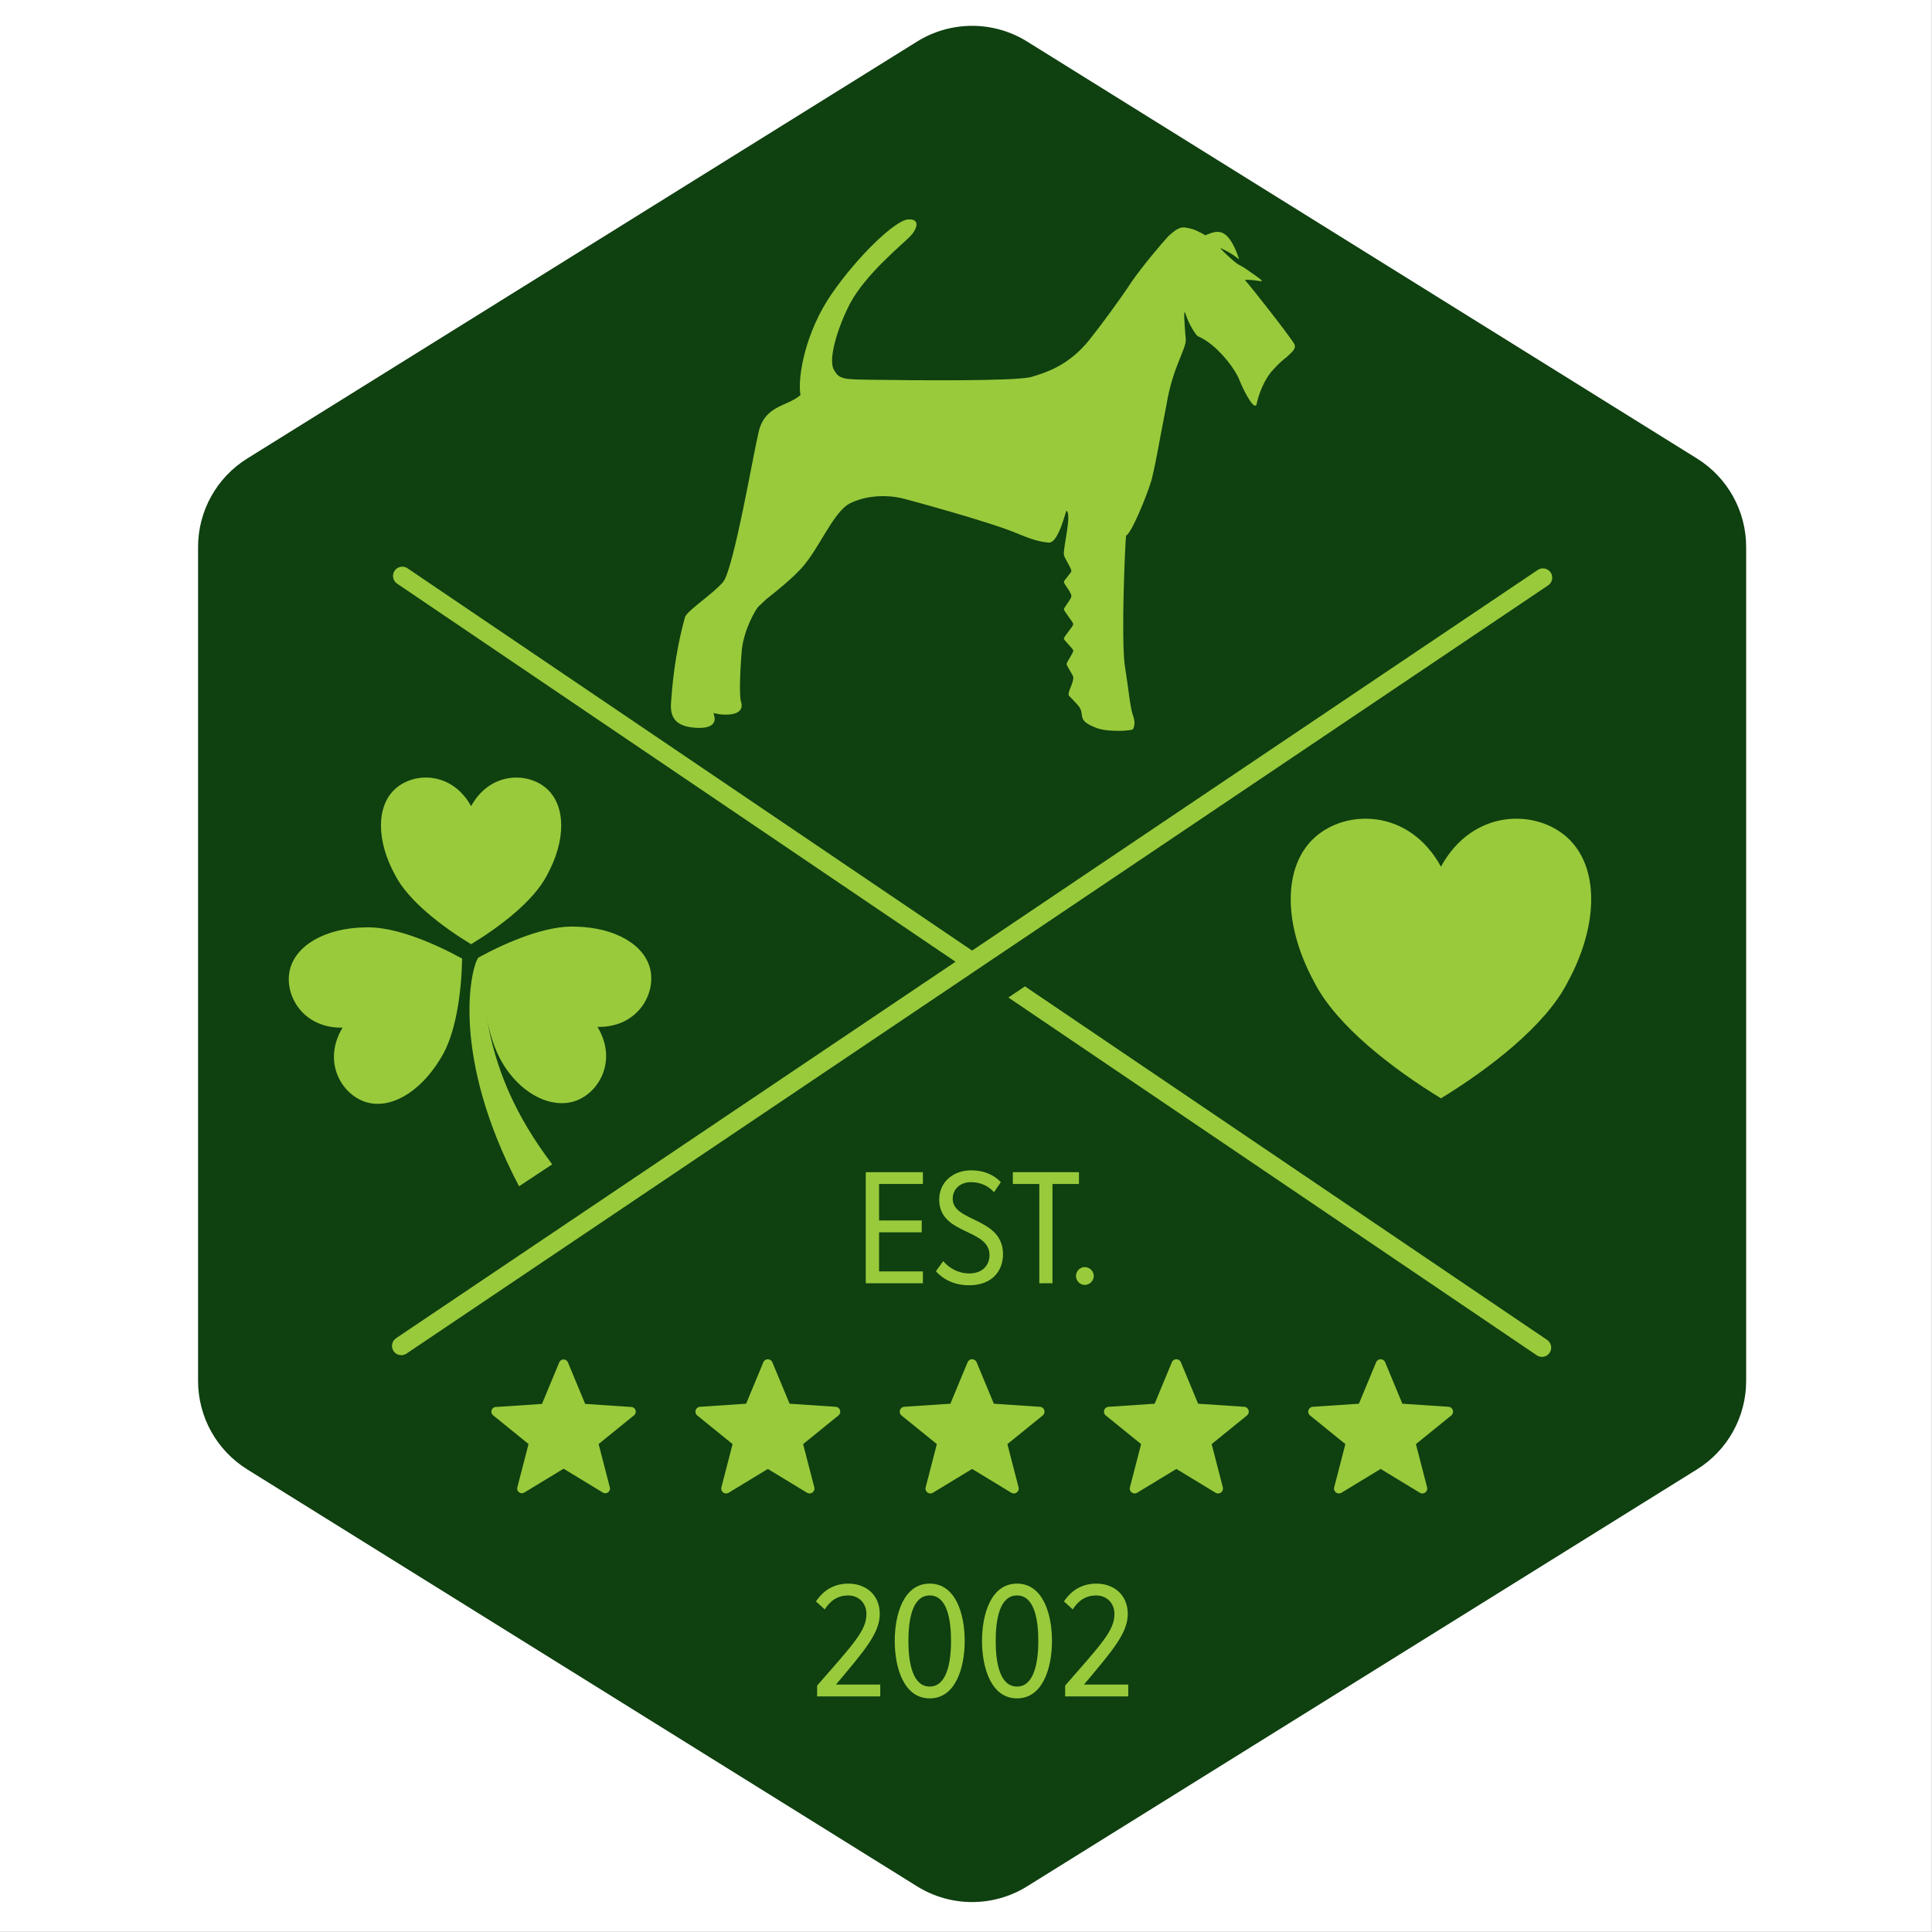 <?xml version="1.0" encoding="UTF-8"?>
<svg data-bbox="0 0 4670.55 4670.55" xmlns="http://www.w3.org/2000/svg" viewBox="0 0 4671 4671" fill-rule="evenodd" clip-rule="evenodd" stroke-linejoin="round" stroke-miterlimit="2" data-type="ugc">
    <rect x="0" y="0" width="4671" height="4671" fill="#808080" stroke="none"/>
    <g>
        <path fill="#ffffff" d="M4670.55 0v4670.55H0V0z"/>
        <path d="m2483.36 100.492 1619.58 1008.12c73.857 45.972 118.756 126.808 118.756 213.803v2016.24c0 86.996-44.899 167.831-118.756 213.804l-1619.58 1008.12c-81.475 50.714-184.693 50.714-266.168 0l-1619.58-1008.12c-73.856-45.973-118.755-126.808-118.755-213.804v-2016.24c0-86.995 44.899-167.831 118.755-213.803l1619.58-1008.12c81.475-50.715 184.693-50.715 266.168 0" fill="#0f4010"/>
        <path d="M2348.34 2353.68 982.73 3272.624c-10.286 6.922-24.257 4.19-31.178-6.096-6.922-10.286-4.19-24.256 6.095-31.177l1352.53-910.141-1350.14-914.163c-10.244-6.937-12.93-20.886-5.994-31.131 6.937-10.245 20.886-12.93 31.131-5.994l1365.11 924.299 1367.56-920.255c10.286-6.921 24.257-4.19 31.178 6.096 6.922 10.286 4.19 24.256-6.096 31.178l-1318.36 887.152-.024-.035-76.225 51.274.033.049Zm129.757 31.084 1262.44 854.779c10.244 6.937 12.93 20.886 5.994 31.131-6.937 10.245-20.886 12.931-31.131 5.994l-1277.42-864.921 40.115-26.983Z" fill="#99ca3c"/>
        <path d="M3483.8 2095.35c76.471-140.013 229.412-140.013 305.883-70.007 76.474 70.007 76.474 210.02 0 350.033-53.53 105.01-191.176 210.02-305.883 280.026-114.706-70.006-252.353-175.016-305.883-280.026-76.47-140.013-76.47-280.026 0-350.033 76.471-70.006 229.413-70.006 305.883 70.007" fill="#99ca3c"/>
        <path d="M1138.95 1949.05c45.873-83.449 137.621-83.449 183.495-41.724 45.875 41.724 45.875 125.174 0 208.623-32.112 62.586-114.685 125.173-183.495 166.898-68.811-41.725-151.384-104.312-183.496-166.898-45.873-83.449-45.873-166.899 0-208.623 45.874-41.725 137.622-41.725 183.496 41.724" fill="#99ca3c"/>
        <path d="M828.285 2484.51c-95.206 1.997-141.079-77.458-127.882-138.049s85.466-102.316 180.673-104.311c70.258-3.484 165.746 36.733 236.286 75.462-1.73 80.454-14.645 183.258-52.791 242.361-49.332 81.452-121.601 123.177-180.673 104.311-59.071-18.866-104.945-98.321-55.613-179.774" fill="#99ca3c"/>
        <path d="M1444.51 2482.7c95.206 1.997 141.08-77.458 127.882-138.049-13.196-60.591-85.466-102.316-180.672-104.311-70.258-3.484-165.746 36.733-236.286 75.462 8.412 75.415 19.644 179.488 52.791 242.361 44.227 83.891 121.601 123.177 180.672 104.311 59.072-18.866 104.945-98.321 55.613-179.774" fill="#99ca3c"/>
        <path d="M2128.2 4101.34v-28.591h-107.116c71.276-84.565 105.908-125.237 105.908-170.741 0-46.712-34.229-73.29-75.706-73.29-34.229 0-60.404 15.705-78.525 43.088l21.343 19.329c12.886-21.343 31.812-33.826 56.779-33.826 22.954 0 43.894 16.108 43.894 45.101 0 39.464-31.41 72.485-119.197 172.755v26.175z" fill="#99ca3c" fill-rule="nonzero"/>
        <path d="M2247.79 4106.17c62.82 0 84.565-74.498 84.565-138.928 0-64.834-21.745-138.526-84.565-138.526s-84.565 73.692-84.565 138.526c0 64.43 21.745 138.928 84.565 138.928m0-28.591c-41.477 0-51.544-57.585-51.544-110.337 0-53.156 10.067-109.935 51.544-109.935s51.545 56.779 51.545 109.935c0 52.752-10.47 110.337-51.545 110.337" fill="#99ca3c" fill-rule="nonzero"/>
        <path d="M2458.8 4106.17c62.82 0 84.565-74.498 84.565-138.928 0-64.834-21.745-138.526-84.565-138.526s-84.565 73.692-84.565 138.526c0 64.43 21.745 138.928 84.565 138.928m0-28.591c-41.477 0-51.544-57.585-51.544-110.337 0-53.156 10.067-109.935 51.544-109.935s51.545 56.779 51.545 109.935c0 52.752-10.47 110.337-51.545 110.337" fill="#99ca3c" fill-rule="nonzero"/>
        <path d="M2727.8 4101.34v-28.591h-107.116c71.276-84.565 105.908-125.237 105.908-170.741 0-46.712-34.229-73.29-75.706-73.29-34.229 0-60.404 15.705-78.525 43.088l21.343 19.329c12.886-21.343 31.812-33.826 56.779-33.826 22.953 0 43.893 16.108 43.893 45.101 0 39.464-31.41 72.485-119.196 172.755v26.175z" fill="#99ca3c" fill-rule="nonzero"/>
        <path d="M2231.28 3102.54v-28.591h-105.908v-94.633h103.089v-28.591h-103.089v-88.189h105.908v-28.591h-138.123v268.595z" fill="#99ca3c" fill-rule="nonzero"/>
        <path d="M2343.23 3107.37c55.974 0 81.746-35.437 81.746-74.9 0-89.8-121.612-77.317-121.612-134.097 0-24.161 18.926-40.269 43.893-40.269 21.343 0 41.074 7.652 55.974 24.162l16.51-24.162c-17.315-18.523-41.88-28.591-71.679-28.591-44.698 0-77.316 29.397-77.316 70.471 0 86.579 121.612 69.263 121.612 134.499 0 22.953-15.302 44.296-49.128 44.296-26.578 0-49.128-13.289-62.82-29.799l-17.718 24.564c18.524 20.537 45.504 33.826 80.538 33.826" fill="#99ca3c" fill-rule="nonzero"/>
        <path d="M2544.58 3102.54v-240.004h64.028v-28.591H2448.74v28.591h64.028v240.004z" fill="#99ca3c" fill-rule="nonzero"/>
        <path d="M2622.7 3106.56c11.678 0 21.745-10.068 21.745-21.746 0-11.275-10.067-21.342-21.745-21.342s-21.343 10.067-21.343 21.342c0 11.678 9.664 21.746 21.343 21.746" fill="#99ca3c" fill-rule="nonzero"/>
        <path d="m1373.05 3293.81 41.735 100.454 111.694 7.429a11.343 11.343 0 0 1 6.391 20.129l-85.589 69.403 27.108 104.774a11.342 11.342 0 0 1-16.868 12.537l-94.946-57.646-94.947 57.646a11.342 11.342 0 0 1-16.868-12.537l27.108-104.774-85.589-69.403a11.344 11.344 0 0 1 6.391-20.129l111.694-7.429 41.735-100.454a11.345 11.345 0 0 1 20.951 0" fill="#99ca3c"/>
        <path d="m3348.92 3293.62 41.618 100.17 111.387 7.408a11.84 11.84 0 0 1 6.67 21.009l-85.341 69.203 27.028 104.465a11.839 11.839 0 0 1-17.606 13.085l-94.689-57.49-94.689 57.49a11.838 11.838 0 0 1-17.605-13.085l27.028-104.465-85.342-69.203a11.84 11.84 0 0 1-3.827-12.779 11.84 11.84 0 0 1 10.498-8.23l111.387-7.408 41.618-100.17a11.839 11.839 0 0 1 21.865 0" fill="#99ca3c"/>
        <path d="m1867.36 3293.62 41.618 100.17 111.386 7.408a11.84 11.84 0 0 1 6.671 21.009l-85.342 69.203 27.029 104.465a11.84 11.84 0 0 1-17.606 13.085l-94.689-57.49-94.689 57.49a11.838 11.838 0 0 1-17.605-13.085l27.028-104.465-85.342-69.203a11.84 11.84 0 0 1 6.671-21.009l111.387-7.408 41.617-100.17a11.84 11.84 0 0 1 21.866 0" fill="#99ca3c"/>
        <path d="m2361.21 3293.62 41.617 100.17 111.387 7.408a11.84 11.84 0 0 1 6.671 21.009l-85.342 69.203 27.028 104.465a11.837 11.837 0 0 1-17.605 13.085l-94.689-57.49-94.689 57.49a11.838 11.838 0 0 1-17.606-13.085l27.029-104.465-85.342-69.203a11.84 11.84 0 0 1 6.671-21.009l111.387-7.408 41.617-100.17a11.84 11.84 0 0 1 21.866 0" fill="#99ca3c"/>
        <path d="m2855.06 3293.62 41.618 100.17 111.387 7.408a11.84 11.84 0 0 1 6.671 21.009l-85.342 69.203 27.028 104.465a11.839 11.839 0 0 1-17.605 13.085l-94.689-57.49-94.689 57.49a11.84 11.84 0 0 1-17.606-13.085l27.028-104.465-85.341-69.203a11.838 11.838 0 0 1 6.671-21.009l111.386-7.408 41.618-100.17a11.839 11.839 0 0 1 21.865 0" fill="#99ca3c"/>
        <path d="M1155.53 2316.36c-17.575 27.561-66.422 235.713 99.356 551.699l80.251-53.058c-181.198-238.005-156.162-417.582-179.607-498.641" fill="#99ca3c"/>
        <path d="M1622.4 1697.82c2.652-34.117 7.817-111.892 33.663-205.439 4.294-15.558 66.967-55.682 92.112-85.242 25.265-29.559 74.356-315.608 85.098-358.659 13.89-69.677 69.567-64.637 101.965-93.344-7.338-43.92 11.854-152.451 75.605-244.817 63.854-92.268 153.143-177.028 183.744-179.683 30.601-2.64 23.999 21.788 6.072 40.592-18.029 18.805-107.882 91.432-145.77 163.059-29.9 57.708-52.736 133.68-39.171 158.764 13.564 25.116 21.672 24.263 105.471 25.263 83.815 1.115 326.494 3.722 370.899-6.574 32.432-9.853 89.563-25.329 141.289-89.562 24.29-30.412 73.655-96.465 102.375-140.632 24.751-36.199 75.862-96.661 89.443-110.974 16.781-15.115 27.967-23.05 41.583-20.247 23.349 3.886 27.214 8.411 42.01 15.264 1.523 1.049 3.285 2.164 4.892 3.246 23.862-8.034 52.787-29.783 82.345 58.173-22.853-17.46-28.446-18.745-44.149-26.86-.068-.033-.393 1.41-.581 1.295 12.589 12.952 26.205 25.789 38.247 35.002 5.32 4.099 16.609 9.12 20.082 11.792 69.225 48.413 38.555 26.145 0 28.473 14.71 15.919 110.67 138.385 120.232 155.96 3.284 9.525-2.446 15.657-19.089 30.608-18.388 13.903-28.412 26.149-34.45 32.609-18.884 20.099-33.629 57.741-37.717 79.283-3.951 21.51-29.011-23.804-42.575-57.511-12.372-30.654-58.054-87.901-100.008-104.735-4.045-1.623-22.12-29.376-29.239-52.722-6.48-21.249-3.022 25.083 0 59.406 2.1 23.856-31.435 66.006-46.697 159.497-20.407 103.236-21.998 122.729-35.904 181.027-11.94 40.363-49.554 130.68-61.784 134.746-2.651 28.215-11.598 238.965-3.472 310.658 10.109 63.741 13.478 106.334 20.218 123.778 2.052 5.393 3.147 10.246 3.489 14.542.975 9.574-1.608 16.246-3.438 19.05-2.702 4.066-58.004 7.459-86.022-2.131-54.052-20.002-28.041-31.042-45.266-53.568-3.458-4.519-19.958-21.616-23.169-24.963-6.001-6.255 11.551-30.875 10.129-45.549-.369-3.811-16.287-27.534-16.214-31.159.107-5.37 16.227-25.891 16.214-32.953-.007-3.61-22.752-24.796-22.772-28.51-.029-5.133 22.826-29.848 22.772-35.133-.045-4.352-22.711-31.617-22.772-36.039-.046-3.228 18.433-25.72 18.268-31.502-.276-9.706-17.99-29.108-18.268-34.26-.224-4.144 18.509-22.779 18.268-26.651-.47-7.568-17.737-32.906-18.268-39.212-1.634-19.375 19.308-96.355 6.558-106.507-1.955-1.556-19.174 79.922-43.855 77.063-20.05-2.323-35.261-5.199-78.489-23.348-66.779-27.887-263.564-80.906-273.075-83.3h-.222c-45.124-11.165-94.524-5.197-128.033 11.739-40.505 20.607-73.86 108.924-117.034 156.419-21.877 24.099-54.121 50.904-86.313 76.07-5.644 5.623-11.58 11.361-18.354 17.46-4.755 4.312-34.86 53.675-39.94 105.711-3.678 42.019-6.705 109.564-1.83 123.68 4.789 14.246 1.214 33.461-43.328 31.329-8.946-.426-16.233-1.901-22.664-3.902.239 2.41.513 4.722.975 6.165 4.447 14.427-.274 33.461-47.963 29.411-47.809-4.082-58.774-27.329-56.123-61.446" fill="#99ca3c" fill-rule="nonzero"/>
    </g>
</svg>
